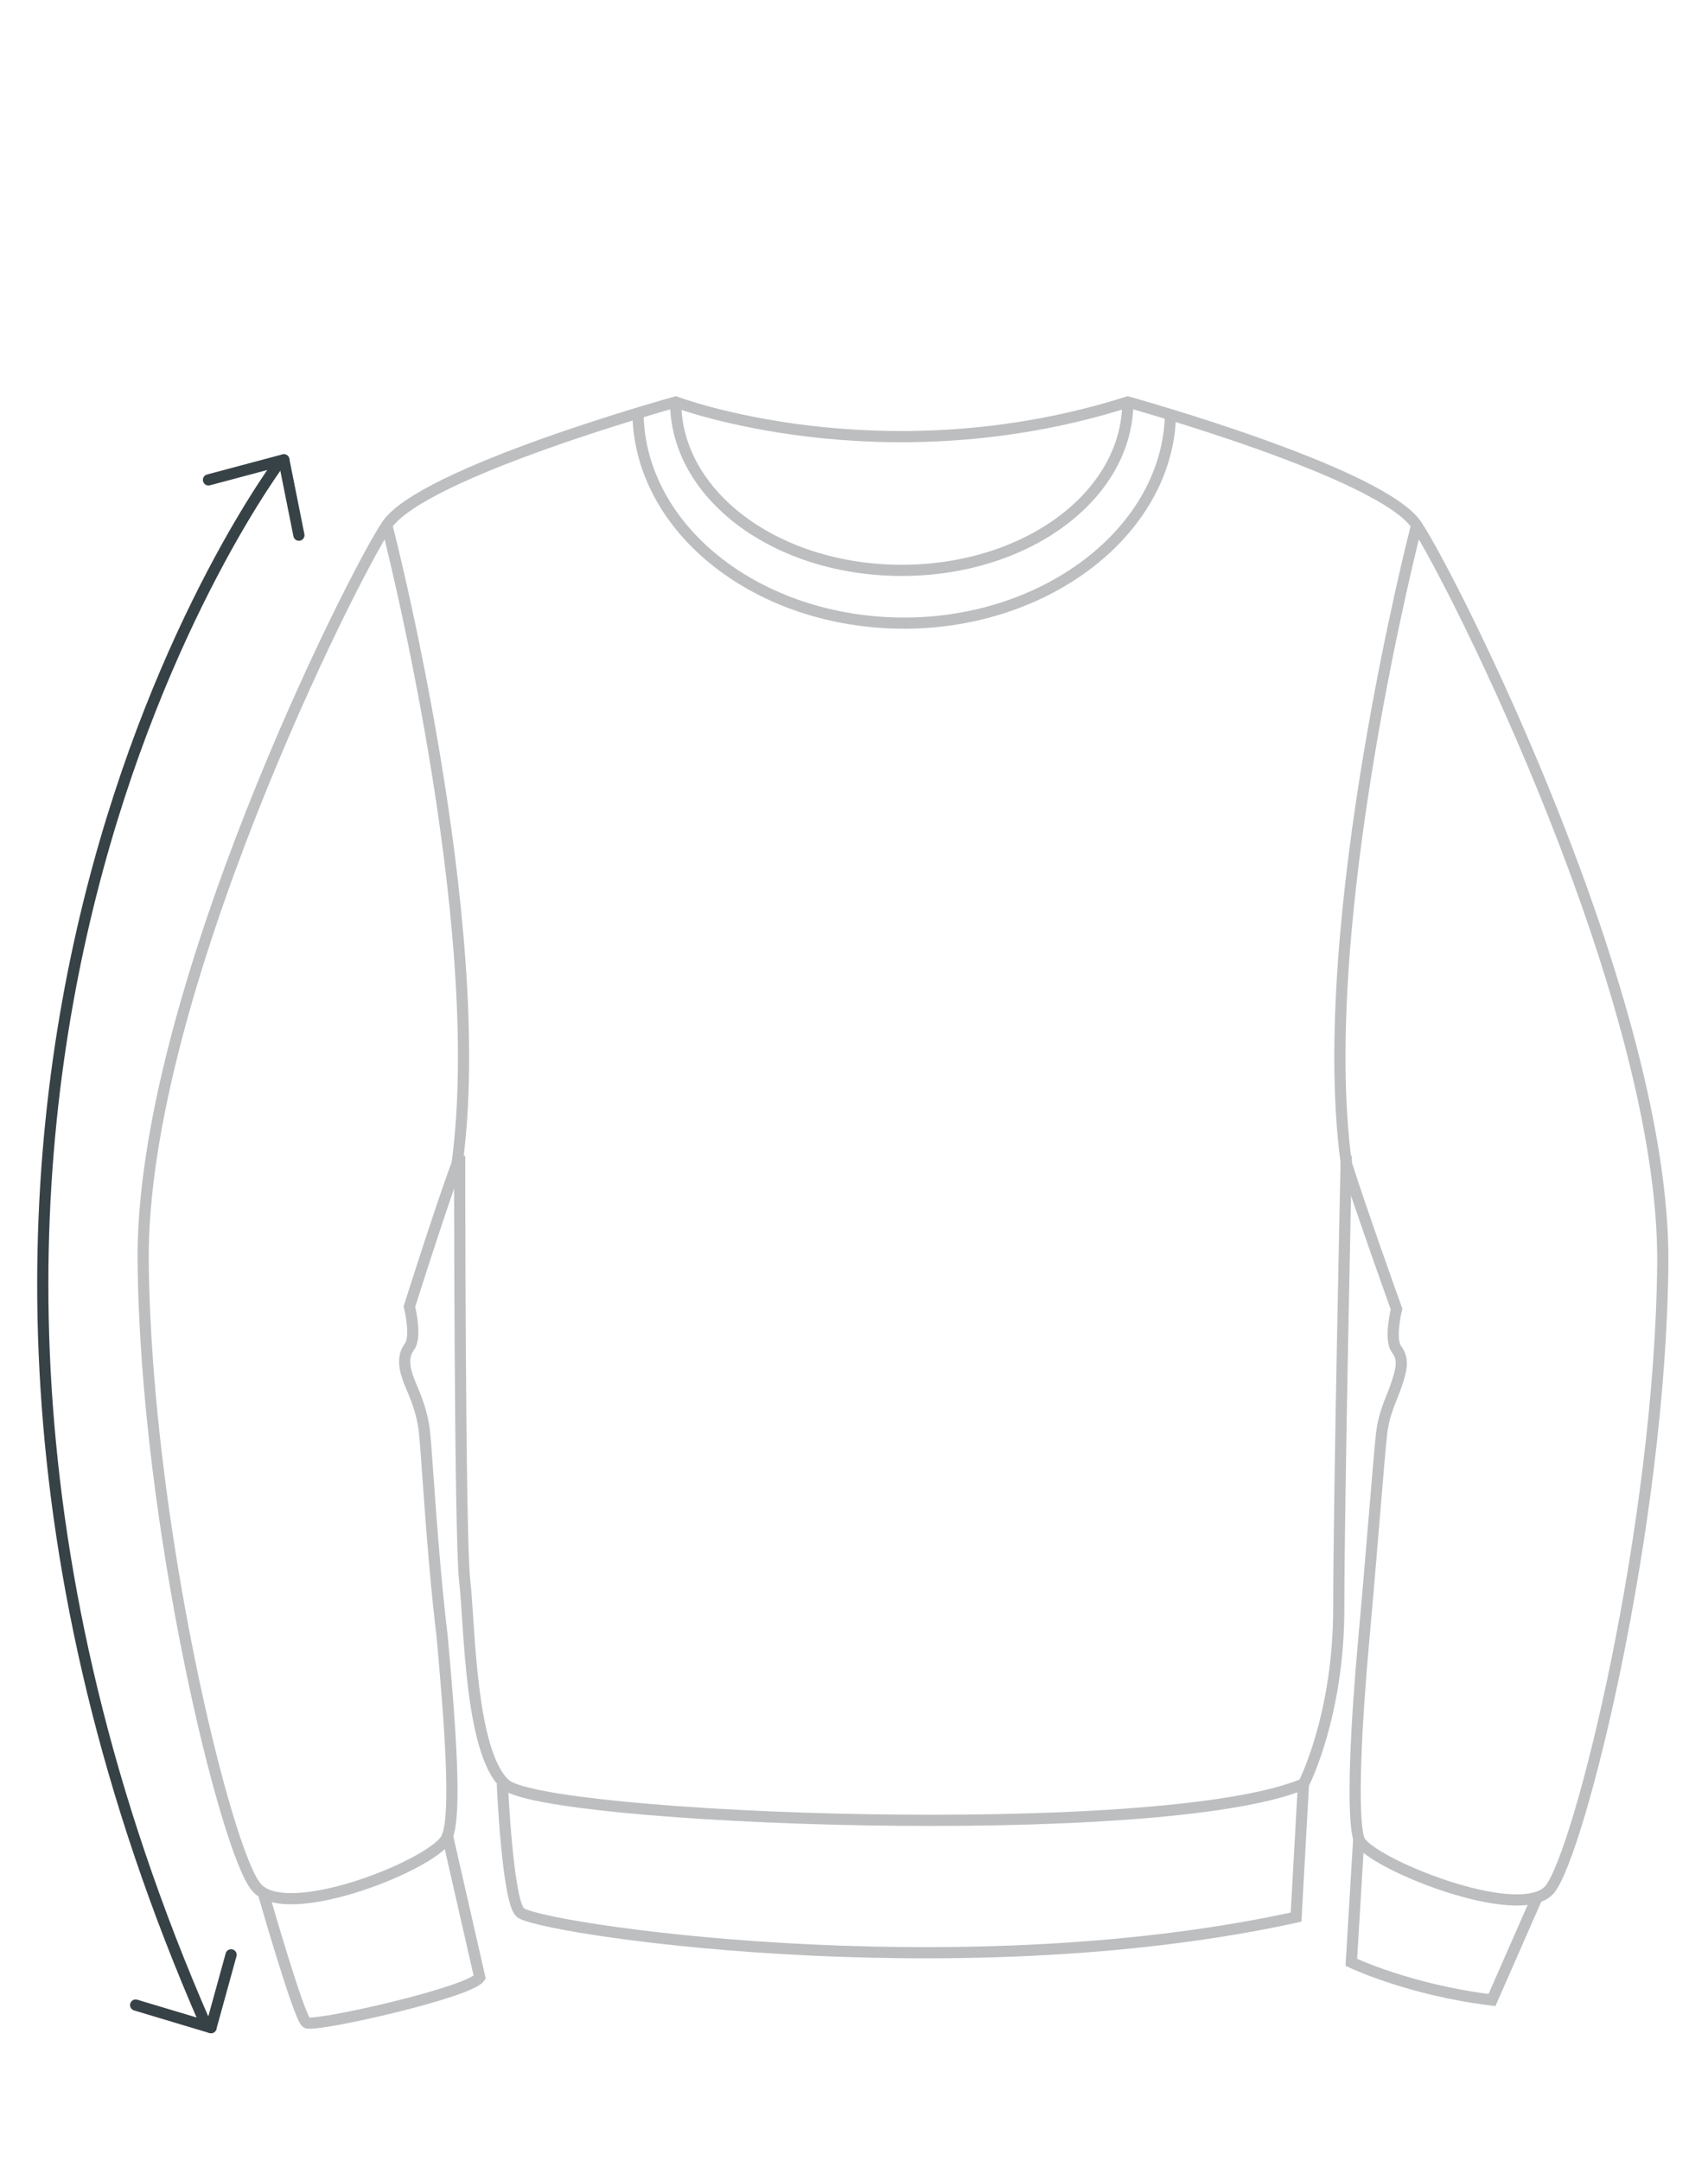 <?xml version="1.0" encoding="UTF-8"?>
<svg xmlns="http://www.w3.org/2000/svg" xmlns:xlink="http://www.w3.org/1999/xlink" version="1.1" id="Layer_1" x="0px" y="0px" viewBox="0 0 68 86" style="enable-background:new 0 0 68 86;" xml:space="preserve">
<style type="text/css">
	.st0{fill:none;stroke:#374247;stroke-width:0.445;stroke-miterlimit:10;}
	.st1{fill:none;stroke:#374247;stroke-width:0.445;stroke-linecap:round;stroke-linejoin:round;stroke-miterlimit:10;}
	.st2{fill:none;stroke:#BCBEC0;stroke-width:0.445;stroke-miterlimit:10;}
</style>
<desc>Created with Sketch.</desc>
<g>
	<path class="st0" d="M11.2,18.3c0,0-19.2,25.3-3,62.3"></path>
	<g>
		<line class="st1" x1="11.3" y1="18.3" x2="11.9" y2="21.3"></line>
		<line class="st1" x1="8.3" y1="19.1" x2="11.3" y2="18.3"></line>
	</g>
	<g>
		<line class="st1" x1="8.4" y1="80.7" x2="5.4" y2="79.8"></line>
		<line class="st1" x1="9.2" y1="77.8" x2="8.4" y2="80.7"></line>
	</g>
</g>
<g>
	<path class="st2" d="M18.2,46.3c-0.7,1.9-1.9,5.7-1.9,5.7s0.3,1.2,0,1.6c-0.3,0.4-0.2,0.9,0,1.4s0.5,1.1,0.6,2s0.3,4.8,0.7,8.1   c0.3,3.3,0.6,7.1,0.2,8c-0.3,1-6.4,3.5-7.6,2C9,73.7,5.8,60.7,5.7,50.2S14,23,15.4,20.9S26.9,16,26.9,16s8.2,3.1,18,0   c0,0,10.1,2.8,11.5,4.9s9.9,18.9,9.8,29.4s-3.3,23.4-4.5,24.9c-1.2,1.4-7.3-1.1-7.6-2c-0.3-1-0.1-4.7,0.2-8   c0.3-3.3,0.6-7.2,0.7-8.1c0.1-0.9,0.4-1.4,0.6-2s0.3-1,0-1.4s0-1.6,0-1.6s-1.4-3.9-2-5.8"></path>
	<path class="st2" d="M15.4,20.9c0,0,4.1,15.8,2.8,25.4"></path>
	<g>
		<path class="st2" d="M56.4,20.9c0,0-4.1,15.8-2.8,25.4"></path>
	</g>
	<path class="st2" d="M18.3,46c0,0,0,15.2,0.2,16.9c0.2,1.7,0.2,6.8,1.6,8.1c1.4,1.4,26.1,2.4,31.8,0c0,0,1.4-2.7,1.4-7   s0.3-18,0.3-18"></path>
	<path class="st2" d="M20,71c0,0,0.2,4.6,0.7,5.1c0.4,0.6,17.2,3.2,30.9,0.2l0.3-5.4"></path>
	<path class="st2" d="M10.5,75.4c0,0,1.4,4.9,1.7,5.1s6.5-1.2,6.9-1.8L17.8,73"></path>
	<path class="st2" d="M54.1,73.1l-0.3,5c0,0,2.3,1.1,5.6,1.5l1.8-4.1"></path>
</g>
<path class="st2" d="M44.9,16c0,3.7-4,6.7-9,6.7s-9-3-9-6.7"></path>
<path class="st2" d="M46.6,16.5c-0.1,4.6-4.9,8.3-10.6,8.3c-5.8,0-10.5-3.7-10.6-8.3"></path>
</svg>
